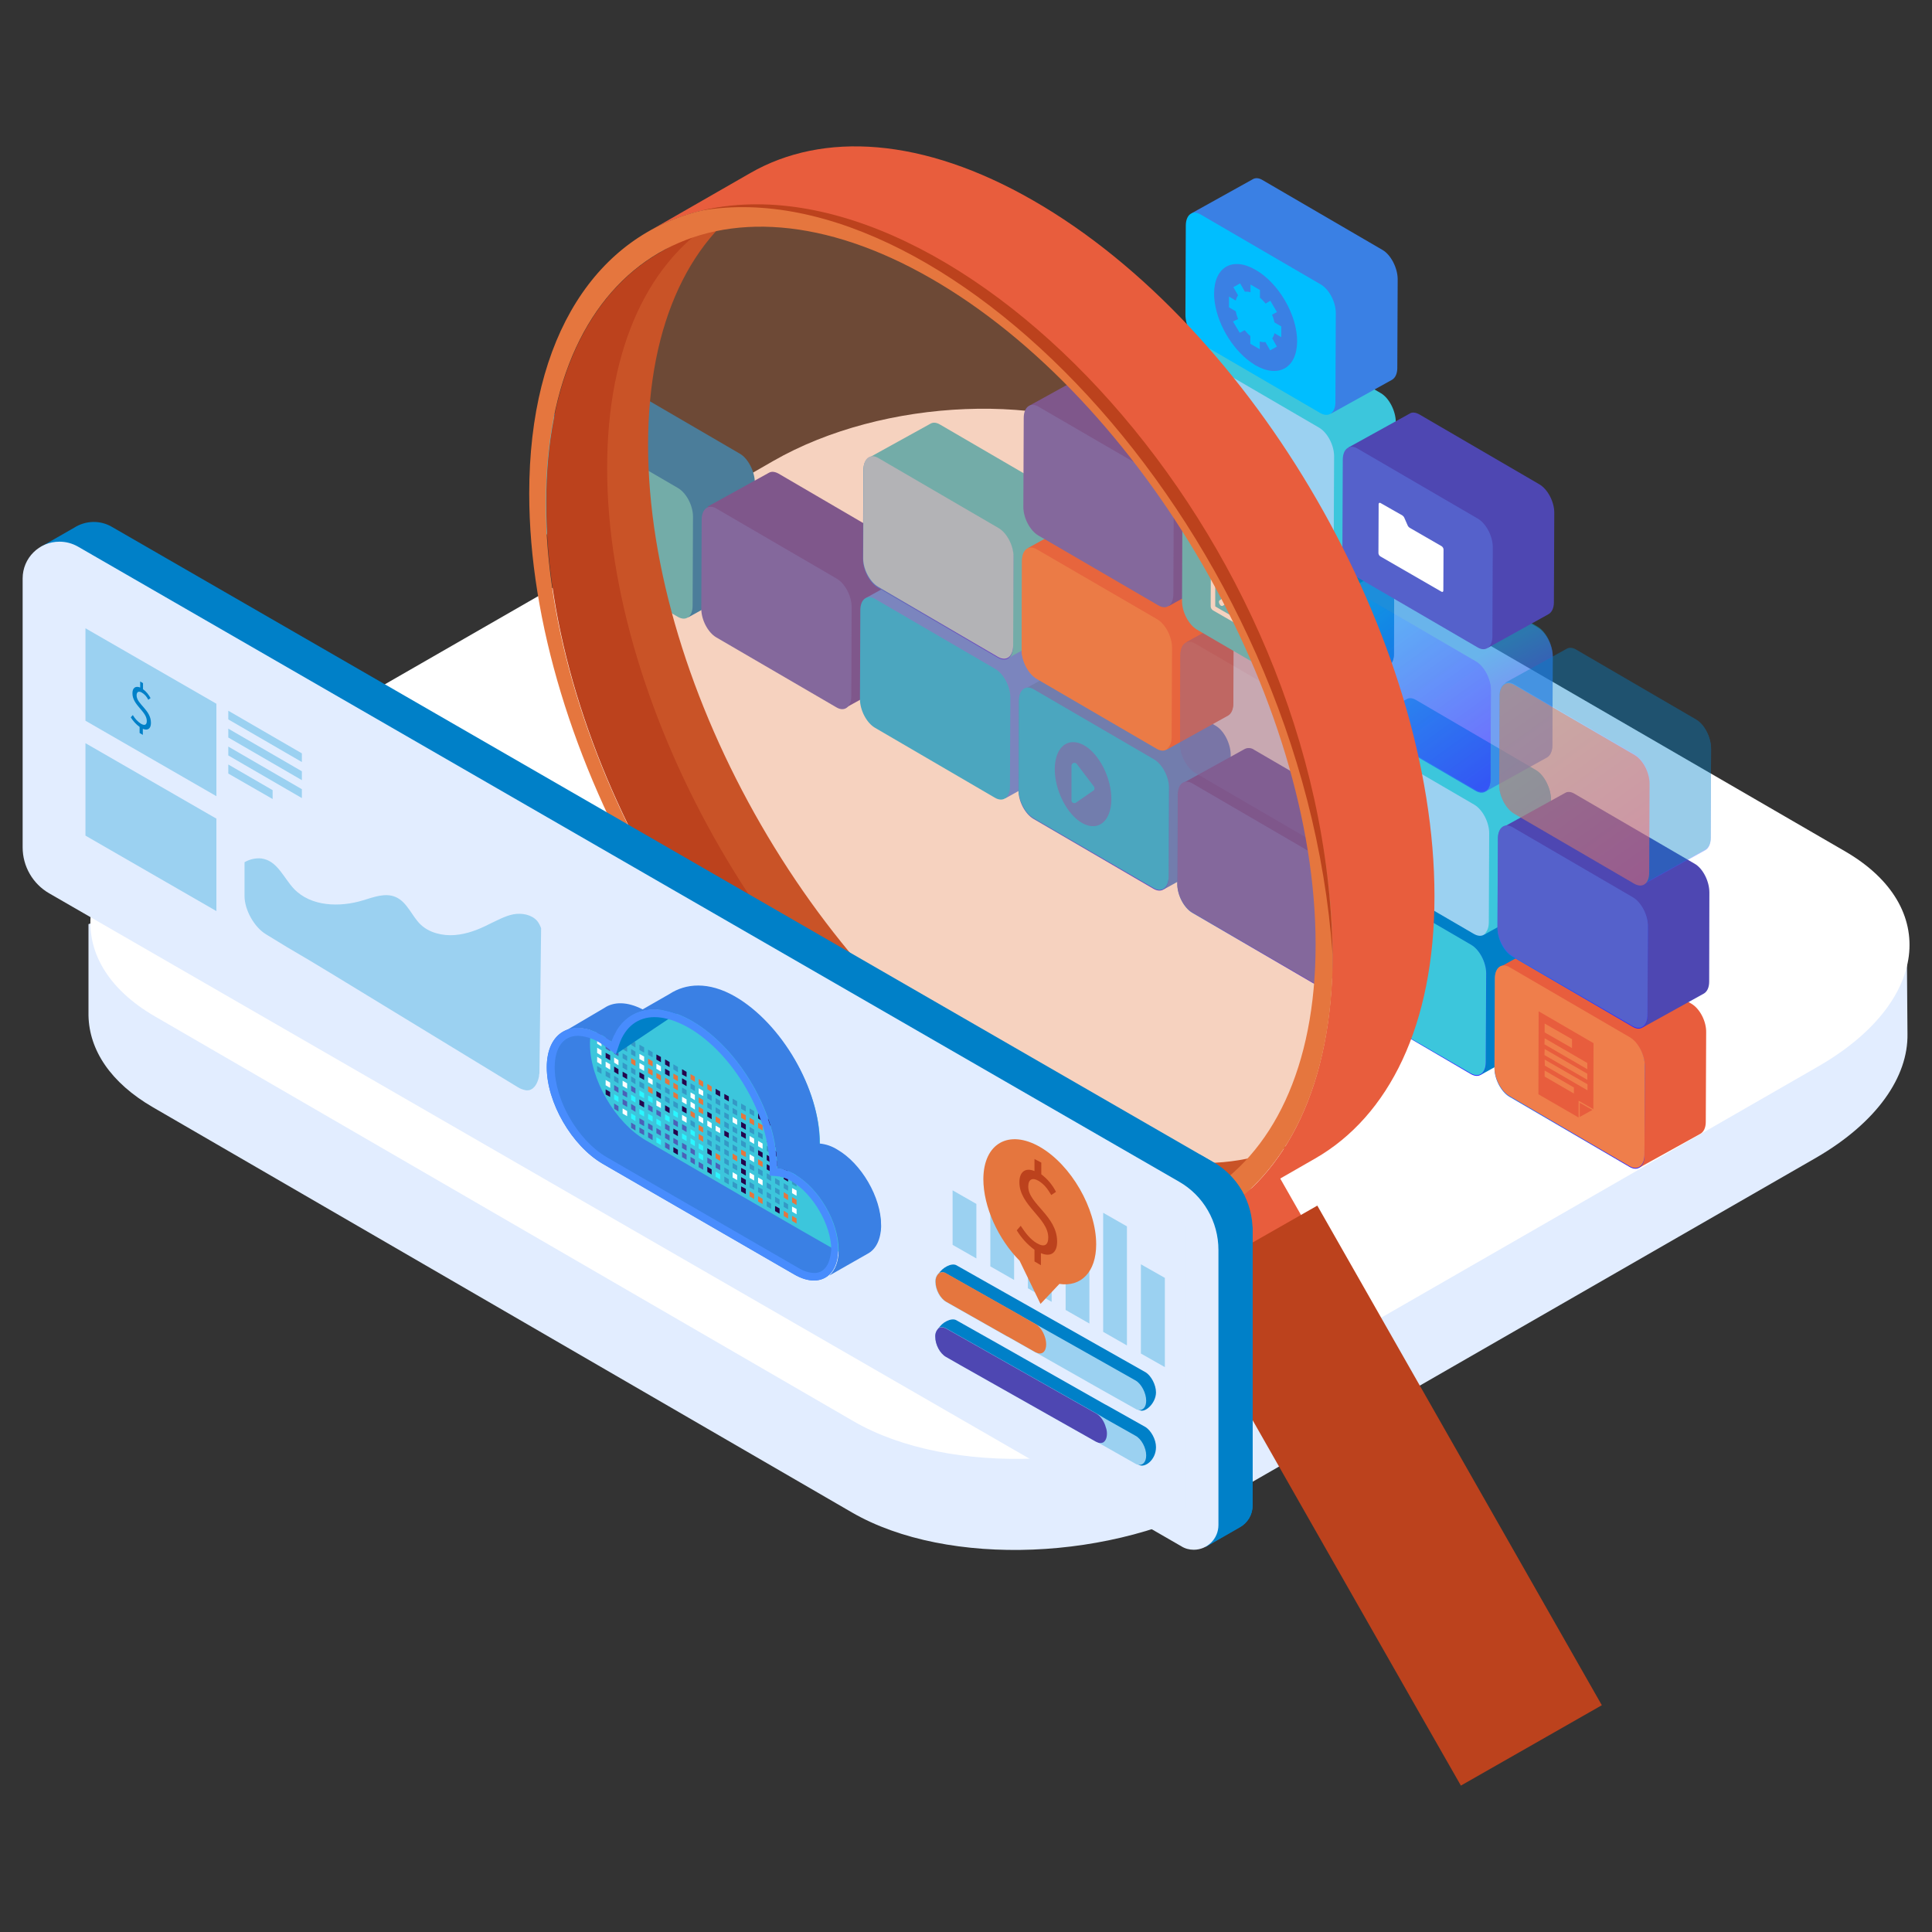 <?xml version="1.0" encoding="utf-8"?>
<!-- Generator: Adobe Illustrator 25.0.0, SVG Export Plug-In . SVG Version: 6.00 Build 0)  -->
<svg version="1.1" id="Layer_1" xmlns="http://www.w3.org/2000/svg" xmlns:xlink="http://www.w3.org/1999/xlink" x="0px" y="0px"
	 viewBox="0 0 1024 1024" style="enable-background:new 0 0 1024 1024;" xml:space="preserve">
<rect x="0" y="0" width="1024" height="1024" fill="#333333" stroke="none"/>
<style type="text/css">
	.st0{fill:#E2EDFF;}
	.st1{fill:#FFFFFF;}
	.st2{fill:#0080C8;}
	.st3{fill:#3CC6DC;}
	.st4{fill:#4E47B2;}
	.st5{fill:#5561CB;}
	.st6{fill:#488CFD;}
	.st7{fill:#00BEFF;}
	.st8{fill:#3A80E4;}
	.st9{fill:url(#SVGID_1_);}
	.st10{fill:url(#SVGID_2_);}
	.st11{fill:url(#SVGID_3_);}
	.st12{fill:url(#SVGID_4_);}
	.st13{fill:#9BD1F1;}
	.st14{fill:#E85D3D;}
	.st15{fill:#EF7E4B;}
	.st16{opacity:0.4;}
	.st17{fill:url(#SVGID_5_);}
	.st18{fill:url(#SVGID_6_);}
	.st19{fill:url(#SVGID_7_);}
	.st20{opacity:0.5;}
	.st21{fill:url(#SVGID_8_);}
	.st22{fill:url(#SVGID_9_);}
	.st23{fill:url(#SVGID_10_);}
	.st24{fill:url(#SVGID_11_);}
	.st25{fill:url(#SVGID_12_);}
	.st26{fill:url(#SVGID_13_);}
	.st27{fill:url(#SVGID_14_);}
	.st28{fill:#BC421D;}
	.st29{opacity:0.33;fill:#E5763E;enable-background:new    ;}
	.st30{fill:#E5763E;}
	.st31{fill:#25054D;}
	.st32{fill:#3499C6;}
	.st33{fill:#2AF6FF;}
	.st34{fill:#4B61B8;}
	.st35{fill:#2AF6FF;fill-opacity:0;}
	.st36{fill:#4B61B8;fill-opacity:0;}
	.st37{fill:#25054D;fill-opacity:0;}
	.st38{fill:none;}
</style>
<g id="Challenge">
	<g id="_5">
		<g id="_7">
			<path class="st0" d="M1011,548l-0.4-53.4l-64.7-13.1L606.3,284.7c-50.7-29.4-139.3-25.8-197.9,7.9l-313,180c-2.6,1.5-5,3-7.3,4.6
				l-41.2,12.6v48.5l0,0c0.4,18.2,11.6,35.5,34.2,48.6l370.4,214.7c50.7,29.4,139.3,25.8,197.9-7.9l313.2-180.1
				C995,594.8,1011.4,570.6,1011,548L1011,548z"/>
			<path class="st1" d="M452.4,753.3L82.1,538.7c-50.7-29.4-44.3-80.5,14.4-114.2l313.2-180.1c58.6-33.7,147.2-37.2,197.8-7.9
				l370.4,214.7c50.7,29.4,44.3,80.5-14.5,114.2L650.3,745.4C591.7,779.2,503.1,782.7,452.4,753.3z"/>
		</g>
	</g>
	<g id="_4">
		<path class="st2" d="M392.2,240.5l-63.7-37.1c-2-1.2-3.8-1.2-5.1-0.4l0,0l-32.3,17.9l73.7,106.3l32.3-17.9l0,0
			c1.7-1,2.8-3.2,2.8-6.3l0.2-47.2C400,249.8,396.5,243,392.2,240.5z"/>
		<path class="st3" d="M359.2,326.9l-63.7-37.1c-4.4-2.6-7.9-9.3-7.9-15.1l0.2-47.2c0-5.8,3.6-8.5,7.9-5.9l63.7,37.1
			c4.4,2.6,7.9,9.3,7.9,15.1l-0.2,47.2C367.1,326.8,363.6,329.5,359.2,326.9z"/>
		<path class="st4" d="M476.3,288.2L412.6,251c-2-1.1-3.8-1.2-5.1-0.4l0,0l-32.4,17.9l73.7,106.3L481,357l0,0c1.7-1,2.8-3.2,2.8-6.3
			l0.2-47.2C484.1,297.4,480.6,290.6,476.3,288.2z"/>
		<path class="st5" d="M443.3,374.9l-63.7-37.1c-4.4-2.6-7.9-9.3-7.9-15.1l0.2-47.2c0-5.8,3.6-8.5,7.9-5.9l63.7,37.1
			c4.4,2.6,7.9,9.3,7.9,15.1l-0.2,47.2C451.2,374.7,447.6,377.5,443.3,374.9z"/>
		<path class="st6" d="M560.3,336.4l-63.7-37.1c-2-1.2-3.8-1.2-5-0.4l0,0l-32.4,17.9l73.7,106.3l32.3-17.9l0,0
			c1.7-1,2.8-3.2,2.8-6.3l0.2-47.2C568.1,345.7,564.7,338.9,560.3,336.4z"/>
		<path class="st7" d="M527.3,422.8l-63.6-37.1c-4.4-2.6-7.9-9.3-7.9-15.1l0.2-47.2c0-5.8,3.6-8.5,7.9-5.9l63.7,37.1
			c4.4,2.6,7.9,9.3,7.9,15.1l-0.2,47.2C535.3,422.7,531.7,425.4,527.3,422.8z"/>
		<path class="st8" d="M644.4,384.7l-63.7-37.1c-2-1.2-3.8-1.2-5-0.4l0,0l-32.4,17.9l73.7,106.2l32.3-17.9l0,0
			c1.7-1,2.8-3.2,2.8-6.3l0.2-47.2C652.2,394,648.7,387.2,644.4,384.7z"/>
		
			<linearGradient id="SVGID_1_" gradientUnits="userSpaceOnUse" x1="617.437" y1="-55.067" x2="490.687" y2="-231.285" gradientTransform="matrix(1 0 0 1 0 526)">
			<stop  offset="0" style="stop-color:#3124FF"/>
			<stop  offset="1" style="stop-color:#00FFE2"/>
		</linearGradient>
		<path class="st9" d="M611.4,471.1L547.7,434c-4.4-2.6-7.9-9.3-7.9-15.1l0.2-47.2c0-5.8,3.6-8.5,7.9-5.9l63.7,37.1
			c4.4,2.6,7.9,9.3,7.9,15.1l-0.2,47.2C619.3,470.9,615.8,473.6,611.4,471.1z"/>
		<path class="st7" d="M611.4,470.7l-63.6-37.1c-4.4-2.6-7.9-9.3-7.9-15.1l0.2-47.2c0-5.8,3.6-8.5,7.9-5.9l63.7,37.1
			c4.4,2.6,7.9,9.3,7.9,15.1l-0.2,47.2C619.3,470.6,615.8,473.3,611.4,470.7z"/>
		<path class="st4" d="M728.4,434.5l-63.7-37.1c-1.5-1.1-3.5-1.2-5-0.4l0,0l-32.4,17.9L701,521.2l32.3-17.9l0,0
			c1.7-1,2.8-3.2,2.8-6.3l0.2-47.2C736.2,443.8,732.8,437.1,728.4,434.5z"/>
		
			<linearGradient id="SVGID_2_" gradientUnits="userSpaceOnUse" x1="701.617" y1="-5.234" x2="574.867" y2="-181.452" gradientTransform="matrix(1 0 0 1 0 526)">
			<stop  offset="0" style="stop-color:#3124FF"/>
			<stop  offset="1" style="stop-color:#00FFE2"/>
		</linearGradient>
		<path class="st10" d="M695.6,520.9l-63.7-37.1c-4.4-2.6-7.9-9.3-7.9-15.1l0.2-47.2c0-5.8,3.6-8.5,7.9-5.9l63.7,37.1
			c4.4,2.6,7.9,9.3,7.9,15.1l-0.2,47.2C703.4,520.8,699.9,523.5,695.6,520.9z"/>
		<path class="st5" d="M695.6,520.6l-63.7-37.1c-4.4-2.6-7.9-9.3-7.9-15.1l0.2-47.2c0-5.8,3.6-8.5,7.9-5.9l63.7,37.1
			c4.4,2.6,7.9,9.3,7.9,15.1l-0.2,47.2C703.4,520.4,699.9,523.1,695.6,520.6z"/>
		<path class="st2" d="M812.5,482.8l-63.7-37.1c-2-1.2-3.8-1.2-5.1-0.4l0,0l-32.4,17.9L785,569.6l32.3-17.9l0,0
			c1.7-1,2.8-3.2,2.8-6.3l0.2-47.2C820.3,492.1,816.8,485.4,812.5,482.8z"/>
		
			<linearGradient id="SVGID_3_" gradientUnits="userSpaceOnUse" x1="785.677" y1="43.08" x2="658.917" y2="-133.137" gradientTransform="matrix(1 0 0 1 0 526)">
			<stop  offset="0" style="stop-color:#3124FF"/>
			<stop  offset="1" style="stop-color:#00FFE2"/>
		</linearGradient>
		<path class="st11" d="M779.6,569.3L716,532.1c-4.4-2.6-7.9-9.3-7.9-15.1l0.2-47.2c0-5.8,3.6-8.5,7.9-5.9l63.7,37.1
			c4.4,2.6,7.9,9.3,7.9,15.1l-0.2,47.2C787.4,569.2,784,571.8,779.6,569.3z"/>
		<path class="st3" d="M779.6,568.9l-63.7-37c-4.4-2.6-7.9-9.3-7.9-15.1l0.2-47.2c0-5.8,3.6-8.5,7.9-5.9l63.7,37.1
			c4.4,2.6,7.9,9.3,7.9,15.1l-0.2,47.2C787.4,568.8,784,571.4,779.6,568.9z"/>
		<path class="st3" d="M561.9,262.1L498.2,225c-2-1.2-3.8-1.2-5.1-0.4l0,0l-32.4,17.9l73.7,106.3l32.3-17.9l0,0
			c1.7-1,2.8-3.2,2.8-6.3l0.2-47.2C569.8,271.4,566.2,264.7,561.9,262.1z"/>
		
			<linearGradient id="SVGID_4_" gradientUnits="userSpaceOnUse" x1="535.117" y1="-177.617" x2="408.358" y2="-353.834" gradientTransform="matrix(1 0 0 1 0 526)">
			<stop  offset="0" style="stop-color:#3124FF"/>
			<stop  offset="1" style="stop-color:#00FFE2"/>
		</linearGradient>
		<path class="st12" d="M529,348.6l-63.7-37.1c-4.4-2.6-7.9-9.3-7.9-15.1l0.2-47.2c0-5.8,3.6-8.5,7.9-5.9l63.7,37
			c4.4,2.6,7.9,9.3,7.9,15.1l-0.2,47.2C536.9,348.5,533.4,351.1,529,348.6z"/>
		<path class="st13" d="M529,348.2L465.4,311c-4.4-2.6-7.9-9.3-7.9-15.1l0.2-47.2c0-5.8,3.6-8.5,7.9-5.9l63.7,37.1
			c4.4,2.6,7.9,9.3,7.9,15.1l-0.2,47.2C536.9,348.1,533.4,350.7,529,348.2z"/>
		<path class="st14" d="M646,310.5l-63.6-37.1c-2-1.2-3.8-1.2-5.1-0.4l0,0l-32.4,17.9l73.7,106.3l32.3-17.9l0,0
			c1.7-1,2.8-3.2,2.8-6.3l0.2-47.2C653.9,319.8,650.3,312.9,646,310.5z"/>
		<path class="st15" d="M613.1,396.9l-63.7-37.1c-4.4-2.6-7.9-9.3-7.9-15.1l0.2-47.2c0-5.8,3.6-8.5,7.9-5.9l63.7,37
			c4.4,2.6,7.9,9.3,7.9,15.1l-0.2,47.2C621,396.8,617.4,399.4,613.1,396.9z"/>
		<g>
			<path class="st14" d="M646,310.1l-63.7-37.1c-2-1.2-3.8-1.2-5.1-0.4l0,0l-32.4,17.9l73.7,106.3l32.3-17.9l0,0
				c1.7-1,2.8-3.2,2.8-6.3l0.2-47.2C653.9,319.4,650.3,312.6,646,310.1z"/>
			<path class="st15" d="M613.1,396.5l-63.7-37.1c-4.4-2.6-7.9-9.3-7.9-15.1l0.2-47.2c0-5.8,3.6-8.5,7.9-5.9l63.7,37
				c4.4,2.6,7.9,9.3,7.9,15.1l-0.2,47.2C621,396.4,617.4,399.1,613.1,396.5z"/>
		</g>
		<g class="st16">
			<path class="st4" d="M730,360.3l-63.6-37c-2-1.1-3.8-1.2-5.1-0.4l0,0l-32.4,17.9l73.7,106.3l32.3-17.9l0,0c1.7-1,2.8-3.2,2.8-6.3
				l0.2-47.2C737.9,369.7,734.5,362.8,730,360.3z"/>
			<path class="st5" d="M697.1,446.7l-63.7-37.1c-4.4-2.6-7.9-9.3-7.9-15.1l0.2-47.2c0-5.8,3.6-8.5,7.9-5.9l63.7,37.1
				c4.4,2.6,7.9,9.3,7.9,15.1l-0.2,47.2C705.1,446.6,701.5,449.3,697.1,446.7z"/>
			<path class="st4" d="M730,360l-63.6-37.1c-2-1.2-3.8-1.2-5.1-0.4l0,0l-32.4,17.8l73.7,106.3l32.3-17.9l0,0c1.7-1,2.8-3.2,2.8-6.3
				l0.2-47.2C737.9,369.3,734.5,362.4,730,360z"/>
			<path class="st5" d="M697.1,446.4l-63.7-37.1c-4.4-2.6-7.9-9.3-7.9-15.1l0.2-47.2c0-5.8,3.6-8.5,7.9-5.9l63.7,37.1
				c4.4,2.6,7.9,9.3,7.9,15.1l-0.2,47.2C705.1,446.3,701.5,448.9,697.1,446.4z"/>
			<g>
				<path class="st4" d="M730,360l-63.6-37.1c-1.5-1.1-3.5-1.2-5.1-0.4l0,0l-32.4,17.9l73.7,106.3l32.3-17.9l0,0
					c1.7-1,2.8-3.2,2.8-6.3l0.2-47.2C737.9,369.4,734.5,362.5,730,360z"/>
				<path class="st5" d="M697.1,446.5l-63.7-37.1c-4.4-2.6-7.9-9.3-7.9-15.1l0.2-47.2c0-5.8,3.6-8.5,7.9-5.9l63.7,37.1
					c4.4,2.6,7.9,9.3,7.9,15.1l-0.2,47.2C705.1,446.3,701.5,449,697.1,446.5z"/>
			</g>
		</g>
		<path class="st3" d="M814.2,408.6l-63.7-37.1c-2-1.1-3.8-1.2-5-0.4l0,0L713.1,389l73.7,106.3l32.3-17.9l0,0c1.7-1,2.8-3.2,2.8-6.3
			l0.2-47.2C822,417.9,818.4,411.1,814.2,408.6z"/>
		<path class="st13" d="M781.2,495l-63.7-37.1c-4.4-2.6-7.9-9.3-7.9-15.1l0.2-47.2c0-5.8,3.6-8.5,7.9-5.9l63.7,37.1
			c4.4,2.6,7.9,9.3,7.9,15.1l-0.2,47.2C789.1,494.9,785.7,497.6,781.2,495z"/>
		<g>
			<path class="st3" d="M814.2,408.2L750.5,371c-2-1.2-3.8-1.2-5-0.4l0,0l-32.4,17.9l73.7,106.3L819,477l0,0c1.7-1,2.8-3.2,2.8-6.3
				l0.2-47.2C822,417.6,818.4,410.7,814.2,408.2z"/>
			<path class="st13" d="M781.2,494.7l-63.7-37.1c-4.4-2.6-7.9-9.3-7.9-15.1l0.2-47.2c0-5.8,3.6-8.5,7.9-5.9l63.7,37.1
				c4.4,2.6,7.9,9.3,7.9,15.1l-0.2,47.2C789.1,494.5,785.7,497.2,781.2,494.7z"/>
		</g>
		<path class="st4" d="M646.9,234.5l-63.7-37.1c-2-1.1-3.8-1.2-5-0.4l0,0l-32.4,17.9l73.7,106.3l32.3-17.9l0,0
			c1.7-1,2.8-3.2,2.8-6.3l0.2-47.2C654.8,243.8,651.3,237,646.9,234.5z"/>
		<path class="st5" d="M614,320.9l-63.7-37.1c-4.4-2.6-7.9-9.3-7.9-15.1l0.2-47.2c0-5.8,3.6-8.5,7.9-5.9l63.7,37
			c4.4,2.6,7.9,9.3,7.9,15.1l-0.2,47.2C621.9,320.8,618.3,323.4,614,320.9z"/>
		<path class="st8" d="M731,284.3l-63.7-37.1c-2-1.2-3.7-1.2-5-0.4l0,0l-32.4,17.9L703.6,371l32.4-17.9l0,0c1.7-1,2.8-3.2,2.8-6.3
			l0.2-47.2C738.8,293.6,735.4,286.9,731,284.3z"/>
		<path class="st2" d="M731,284l-63.7-37.1c-2-1.1-3.7-1.2-5-0.4l0,0l-32.4,17.9l73.7,106.3l32.4-17.9l0,0c1.7-1,2.8-3.2,2.8-6.3
			l0.2-47.3C738.8,293.3,735.4,286.5,731,284z"/>
		<path class="st3" d="M698,370.8l-63.6-37.1c-4.4-2.6-7.9-9.3-7.9-15.1l0.2-47.2c0-5.8,3.6-8.5,7.9-5.9l63.7,37.1
			c4.4,2.6,7.9,9.3,7.9,15.1l-0.2,47.2C706,370.6,702.4,373.3,698,370.8z"/>
		<g class="st16">
			
				<linearGradient id="SVGID_5_" gradientUnits="userSpaceOnUse" x1="788.2" y1="-159.304" x2="779.43" y2="-176.361" gradientTransform="matrix(1 0 0 1 0 526)">
				<stop  offset="0" style="stop-color:#3161FF"/>
				<stop  offset="1" style="stop-color:#00C9E2"/>
			</linearGradient>
			<path class="st17" d="M815.1,332.6l-63.7-37.1c-2-1.2-3.8-1.2-5.1-0.4l0,0L714,313l73.6,106.3l32.3-17.9l0,0
				c1.7-1,2.8-3.2,2.8-6.3l0.2-47.2C822.9,341.9,819.4,335.2,815.1,332.6z"/>
			<path class="st7" d="M782.1,419.1l-63.7-37.1c-4.4-2.6-7.9-9.3-7.9-15.1l0.2-47.2c0-5.8,3.6-8.5,7.9-5.9l63.7,37.1
				c4.4,2.6,7.9,9.3,7.9,15.1l-0.2,47.2C790,419,786.5,421.6,782.1,419.1z"/>
			<g>
				
					<linearGradient id="SVGID_6_" gradientUnits="userSpaceOnUse" x1="788.187" y1="-159.662" x2="779.418" y2="-176.719" gradientTransform="matrix(1 0 0 1 0 526)">
					<stop  offset="0" style="stop-color:#3161FF"/>
					<stop  offset="1" style="stop-color:#00C9E2"/>
				</linearGradient>
				<path class="st18" d="M815.1,332.2l-63.7-37.1c-2-1.1-3.8-1.2-5.1-0.4l0,0l-32.3,18l73.7,106.3l32.3-17.9l0,0
					c1.7-1,2.8-3.2,2.8-6.3l0.2-47.2C822.9,341.6,819.4,334.8,815.1,332.2z"/>
				
					<linearGradient id="SVGID_7_" gradientUnits="userSpaceOnUse" x1="788.176" y1="-107.475" x2="661.417" y2="-283.703" gradientTransform="matrix(1 0 0 1 0 526)">
					<stop  offset="0" style="stop-color:#3124FF"/>
					<stop  offset="1" style="stop-color:#00FFE2"/>
				</linearGradient>
				<path class="st19" d="M782.1,418.7l-63.7-37.1c-4.4-2.6-7.9-9.3-7.9-15.1l0.2-47.2c0-5.8,3.6-8.5,7.9-5.9l63.7,37.1
					c4.4,2.6,7.9,9.3,7.9,15.1l-0.2,47.2C790,418.6,786.5,421.2,782.1,418.7z"/>
			</g>
		</g>
		<g class="st20">
			<path class="st8" d="M815.1,332.7l-63.7-37.1c-2-1.2-3.8-1.2-5.1-0.4l0,0L714,313.1l73.7,106.3l32.3-17.9l0,0
				c1.7-1,2.8-3.2,2.8-6.3l0.2-47.2C822.9,342,819.4,335.2,815.1,332.7z"/>
			
				<linearGradient id="SVGID_8_" gradientUnits="userSpaceOnUse" x1="788.176" y1="-106.98" x2="661.417" y2="-283.208" gradientTransform="matrix(1 0 0 1 0 526)">
				<stop  offset="0" style="stop-color:#3124FF"/>
				<stop  offset="1" style="stop-color:#00FFE2"/>
			</linearGradient>
			<path class="st21" d="M782.1,419.2L718.4,382c-4.4-2.6-7.9-9.3-7.9-15.1l0.2-47.2c0-5.8,3.6-8.5,7.9-5.9l63.7,37.1
				c4.4,2.6,7.9,9.3,7.9,15.1l-0.2,47.2C790,419.1,786.5,421.7,782.1,419.2z"/>
			<g>
				
					<linearGradient id="SVGID_9_" gradientUnits="userSpaceOnUse" x1="788.178" y1="-107.377" x2="661.418" y2="-283.595" gradientTransform="matrix(1 0 0 1 0 526)">
					<stop  offset="0" style="stop-color:#3124FF"/>
					<stop  offset="1" style="stop-color:#00FFE2"/>
				</linearGradient>
				<path class="st22" d="M782.1,418.8l-63.7-37.1c-4.4-2.6-7.9-9.3-7.9-15.1l0.2-47.2c0-5.8,3.6-8.5,7.9-5.9l63.7,37.1
					c4.4,2.6,7.9,9.3,7.9,15.1l-0.2,47.2C790,418.7,786.5,421.3,782.1,418.8z"/>
			</g>
		</g>
		<path class="st3" d="M731.9,208.4l-63.7-37c-2-1.1-3.8-1.2-5-0.4l0,0l-32.4,17.9l73.7,106.2l32.3-17.9l0,0c1.7-1,2.8-3.2,2.8-6.3
			l0.2-47.2C739.8,217.8,736.2,210.9,731.9,208.4z"/>
		<path class="st13" d="M699,294.9l-63.7-37.1c-4.4-2.6-7.9-9.3-7.9-15.1l0.2-47.2c0-5.8,3.6-8.5,7.9-5.9l63.7,37.1
			c4.4,2.6,7.9,9.3,7.9,15.1l-0.2,47.2C706.8,294.7,703.4,297.4,699,294.9z"/>
		<path class="st4" d="M815.9,256.7l-63.7-37.1c-2-1.1-3.8-1.2-5-0.4l0,0l-32.4,17.9l73.7,106.3l32.3-17.9l0,0
			c1.7-1,2.8-3.2,2.8-6.3l0.2-47.2C823.9,266,820.3,259.3,815.9,256.7z"/>
		<path class="st5" d="M783.1,343.1L719.4,306c-4.4-2.6-7.9-9.3-7.9-15.1l0.2-47.2c0-5.8,3.6-8.5,7.9-5.9l63.7,37.1
			c4.4,2.6,7.9,9.3,7.9,15.1l-0.2,47.2C791,343,787.4,345.7,783.1,343.1z"/>
		<path class="st8" d="M732.8,132.5l-63.7-37.1c-2-1.2-3.8-1.2-5.1-0.4l0,0l-32.2,17.9l73.7,106.3l32.3-17.9l0,0
			c1.7-1,2.8-3.2,2.8-6.3l0.2-47.2C740.7,141.8,737.1,135,732.8,132.5z"/>
		<path class="st7" d="M699.9,219l-63.7-37.1c-4.4-2.6-7.9-9.3-7.9-15.1l0.2-47.2c0-5.8,3.6-8.5,7.9-5.9l63.7,37.1
			c4.4,2.6,7.9,9.3,7.9,15.1l-0.2,47.2C707.8,218.8,704.3,221.4,699.9,219z"/>
		<path class="st14" d="M896.5,532l-63.7-37.1c-2-1.1-3.8-1.2-5.1-0.4l0,0l-32.4,17.9L869,618.8l32.3-17.9l0,0
			c1.7-1,2.8-3.2,2.8-6.3l0.2-47.2C904.5,541.3,900.9,534.6,896.5,532z"/>
		
			<linearGradient id="SVGID_10_" gradientUnits="userSpaceOnUse" x1="869.746" y1="92.306" x2="742.987" y2="-83.922" gradientTransform="matrix(1 0 0 1 0 526)">
			<stop  offset="0" style="stop-color:#3124FF"/>
			<stop  offset="1" style="stop-color:#00FFE2"/>
		</linearGradient>
		<path class="st23" d="M863.7,618.5L800,581.3c-4.4-2.6-7.9-9.3-7.9-15.1l0.2-47.2c0-5.8,3.6-8.5,7.9-5.9l63.7,37.1
			c4.4,2.6,7.9,9.3,7.9,15.1l-0.2,47.2C871.6,618.4,868,621,863.7,618.5z"/>
		<path class="st15" d="M863.7,618.1L800,580.9c-4.4-2.6-7.9-9.3-7.9-15.1l0.2-47.2c0-5.8,3.6-8.5,7.9-5.9l63.7,37.1
			c4.4,2.6,7.9,9.3,7.9,15.1l-0.2,47.2C871.6,618,868,620.6,863.7,618.1z"/>
		<path class="st4" d="M898.2,457.8l-63.7-37.1c-2-1.2-3.8-1.2-5-0.4l0,0l-32.4,17.9l73.7,106.3l32.3-17.9l0,0
			c1.7-1,2.8-3.2,2.8-6.3L906,473C906,467.1,902.6,460.3,898.2,457.8z"/>
		
			<linearGradient id="SVGID_11_" gradientUnits="userSpaceOnUse" x1="871.33" y1="18.05" x2="744.58" y2="-158.168" gradientTransform="matrix(1 0 0 1 0 526)">
			<stop  offset="0" style="stop-color:#3124FF"/>
			<stop  offset="1" style="stop-color:#00FFE2"/>
		</linearGradient>
		<path class="st24" d="M865.3,544.2l-63.7-37.1c-4.4-2.6-7.9-9.3-7.9-15.1l0.2-47.2c0-5.8,3.6-8.5,7.9-5.9l63.7,37.1
			c4.4,2.6,7.9,9.3,7.9,15.1l-0.2,47.2C873.2,544.1,869.6,546.8,865.3,544.2z"/>
		<path class="st5" d="M865.3,543.8l-63.7-37.1c-4.4-2.6-7.9-9.3-7.9-15.1l0.2-47.2c0-5.8,3.6-8.5,7.9-5.9l63.7,37.1
			c4.4,2.6,7.9,9.3,7.9,15.1l-0.2,47.2C873.2,543.7,869.6,546.4,865.3,543.8z"/>
		<g class="st16">
			
				<linearGradient id="SVGID_12_" gradientUnits="userSpaceOnUse" x1="872.217" y1="-110.079" x2="863.448" y2="-127.136" gradientTransform="matrix(1 0 0 1 0 526)">
				<stop  offset="0" style="stop-color:#3161FF"/>
				<stop  offset="1" style="stop-color:#00C9E2"/>
			</linearGradient>
			<path class="st25" d="M899.1,381.8l-63.7-37.1c-2-1.1-3.8-1.2-5.1-0.4l0,0l-32.4,17.9l73.7,106.3l32.3-17.9l0,0
				c1.7-1,2.8-3.2,2.8-6.3l0.2-47.2C906.9,391.1,903.5,384.4,899.1,381.8z"/>
			
				<linearGradient id="SVGID_13_" gradientUnits="userSpaceOnUse" x1="872.31" y1="-57.908" x2="745.55" y2="-234.126" gradientTransform="matrix(1 0 0 1 0 526)">
				<stop  offset="0" style="stop-color:#3124FF"/>
				<stop  offset="1" style="stop-color:#00FFE2"/>
			</linearGradient>
			<path class="st26" d="M866.2,468.3l-63.7-37.1c-4.4-2.6-7.9-9.3-7.9-15.1l0.2-47.2c0-5.8,3.6-8.5,7.9-5.9l63.7,37.1
				c4.4,2.6,7.9,9.3,7.9,15.1l-0.2,47.2C874.1,468.2,870.6,470.8,866.2,468.3z"/>
			<g>
				<path class="st2" d="M899.1,381.4l-63.7-37.1c-2-1.2-3.8-1.2-5.1-0.4l0,0l-32.4,17.9l73.7,106.3l32.3-17.9l0,0
					c1.7-1,2.8-3.2,2.8-6.3l0.2-47.2C906.9,390.8,903.5,384,899.1,381.4z"/>
				
					<linearGradient id="SVGID_14_" gradientUnits="userSpaceOnUse" x1="872.274" y1="-58.254" x2="745.515" y2="-234.472" gradientTransform="matrix(1 0 0 1 0 526)">
					<stop  offset="0" style="stop-color:#3124FF"/>
					<stop  offset="1" style="stop-color:#00FFE2"/>
				</linearGradient>
				<path class="st27" d="M866.2,468l-63.7-37.1c-4.4-2.6-7.9-9.3-7.9-15.1l0.2-47.2c0-5.8,3.6-8.5,7.9-5.9l63.7,37.1
					c4.4,2.6,7.9,9.3,7.9,15.1l-0.2,47.2C874.1,467.8,870.6,470.4,866.2,468z"/>
			</g>
		</g>
		<g class="st20">
			<path class="st15" d="M866.2,468.4l-63.7-37.1c-4.4-2.6-7.9-9.3-7.9-15.1l0.2-47.2c0-5.8,3.6-8.5,7.9-5.9l63.7,37.1
				c4.4,2.6,7.9,9.3,7.9,15.1l-0.2,47.2C874.1,468.3,870.6,470.9,866.2,468.4z"/>
		</g>
		<g>
			<path class="st1" d="M743.3,273.2c0.4,0.3,0.8,0.7,1,1.2l1.8,4.1c0.2,0.5,0.6,0.9,1,1.2l17,9.8c0.6,0.4,1,1.1,1,1.8l-0.1,21.7
				c0,0.7-0.5,0.9-1,0.6l-32.4-18.7c-0.6-0.4-1-1.1-1-1.8l0.1-22.9v-3c0-0.6,0.5-0.9,1-0.6L743.3,273.2z"/>
		</g>
		<path class="st8" d="M643.5,155.5c0,0.9,0,1.7,0.1,2.6c1,12.4,8.9,26.3,19.1,33.7c0.9,0.6,1.8,1.2,2.7,1.8
			c12.2,7,22,1.4,22.1-12.6c0.1-14-9.8-31-21.9-37.9C653.4,135.9,643.6,141.4,643.5,155.5z M656.2,169.1c-0.5-1.3-1-2.7-1.2-4.1
			l-3.6-2.1v-5.7l3.6,2.1c0.2-1,0.6-1.9,1.2-2.8l-2.5-4.3l3.6-2l1.6,2.8l0.9,1.6c1-0.1,2,0,3,0.3v-4.1l5,2.9v4.1
			c1.1,0.9,2.1,2,3,3.1l2.5-1.5l3.5,6l-2.6,1.4c0.6,1.3,1,2.7,1.3,4.1l3.6,2.1v5.7l-3.6-2.1c-0.2,1-0.6,1.9-1.2,2.7l0.9,1.6l1.6,2.8
			l-3.6,2l-2.5-4.4c-1,0.1-2,0-3-0.3v4.1l-5-2.9v-4.1c-1.1-0.9-2.1-2-3-3.1l-2.6,1.4l-3.6-6L656.2,169.1z"/>
		<g>
			<path class="st3" d="M677.8,314.8c0.7,0.4,1.1,1.2,1.1,2l-0.1,28.2c0,0.7-0.5,1-1.1,0.6l-37.5-21.7c-0.7-0.4-1.1-1.1-1.1-1.9
				l0.1-28.2c0-0.7,0.5-1,1.1-0.6L677.8,314.8z M675.2,342.1c0.8,0.4,1.2,0,1.2-0.7c0-0.8-0.5-1.6-1.2-2.1L646.8,323l-2.9-1.7v-19.7
				v-3.1c0-0.8-0.5-1.6-1.2-2s-1.3-0.2-1.3,0.6l-0.1,21.1v3.1c0.1,0.8,0.5,1.6,1.2,2.1l28.3,16.3L675.2,342.1 M646.4,318.1
				c-0.8,0.5,0,2.3,0.8,2.9h0.1c0.2,0.2,0.6,0.2,0.8,0l3.6-2.4c0.1,0.1,0.2,0.1,0.2,0.2c0.3,0.2,0.8,0.3,1.1,0.2l3.5,3.3
				c0.1,0.1,0.2,0.1,0.3,0.2c0.1,0.1,0.2,0.1,0.3,0.1c0.2,0.1,0.3,0.1,0.5,0h0.1l4.4-2.3c0.1,0.1,0.2,0.1,0.3,0.2
				c0.3,0.2,0.7,0.3,1.1,0.2l3.4,3.3c0.1,0.1,0.2,0.2,0.3,0.2c0.3,0.2,0.6,0.2,0.9,0.1l7.5-3.9h0.1c0.1,0,0.1-0.1,0.1-0.1
				c0.5-0.6-0.3-2.1-1.1-2.7c-0.2-0.2-0.5-0.2-0.8-0.1l-6.9,3.6l-3.1-3c-0.3-0.6-0.8-1.2-1.4-1.6c-0.9-0.5-1.6-0.2-1.7,0.7l-4.2,2.2
				l-3.4-3.2c-0.3-0.5-0.7-1-1.2-1.3c-0.9-0.5-1.6-0.2-1.7,0.7L646.4,318.1"/>
			<path class="st1" d="M642.8,296.5c0.8,0.4,1.2,1.2,1.3,2.1v3.1v19.7l2.9,1.7l28.3,16.3c0.7,0.4,1.2,1.2,1.2,2.1
				c0,0.7-0.4,1.2-1.2,0.7l-4.1-2.4l-28.3-16.3c-0.7-0.5-1.2-1.2-1.2-2.1v-3.1l0.1-21.1C641.6,296.4,642.2,296.2,642.8,296.5z"/>
		</g>
		<path class="st1" d="M674.5,317.6c0.9,0.6,1.6,2.1,1.2,2.7l-0.1,0.1l-0.1,0.1l-7.4,3.9c-0.3,0.1-0.6,0.1-0.8,0
			c-0.1-0.1-0.2-0.1-0.3-0.2l-3.4-3.4c-0.4,0.1-0.7,0-1.1-0.2c-0.1-0.1-0.2-0.1-0.3-0.2l-4.4,2.4h-0.3c-0.2,0.1-0.3,0.1-0.5,0
			c-0.1,0-0.2-0.1-0.3-0.1c-0.1-0.1-0.2-0.2-0.3-0.2l-3.5-3.3c-0.4,0.1-0.8,0.1-1.1-0.2c-0.1-0.1-0.2-0.1-0.2-0.2l-3.5,2.3
			c-0.2,0.1-0.5,0.1-0.7,0h-0.1h-0.1c-0.9-0.6-1.6-2.4-0.8-2.9l3.8-2.5c0.1-0.9,0.9-1.2,1.7-0.7c0.5,0.3,1,0.8,1.2,1.3l3.4,3.2
			l4.2-2.2c0.1-0.9,0.9-1.2,1.7-0.7c0.6,0.4,1.1,0.9,1.4,1.6l3.1,3l6.9-3.6C673.9,317.4,674.2,317.4,674.5,317.6z"/>
		<path class="st8" d="M559.4,403.4c-1.8,10.3,3.4,24.2,11.4,30.9c8.1,6.7,16.1,3.8,17.9-6.5s-3.4-24.2-11.4-30.9
			C569.2,390.3,561.2,393.1,559.4,403.4z"/>
		<polygon class="st14" points="837.3,592 844,588.3 837.3,584.5 		"/>
		<path class="st14" d="M815.4,580l21.3,12.3v-8.9l7.8,4.5l0.1-35L815.5,536L815.4,580z M818.7,542.5l14.5,8.3v4.7l-14.5-8.3V542.5z
			 M818.7,550.3l22.6,13.1v3.3l-22.7-13.2L818.7,550.3z M818.7,556l22.6,13.1v3.2l-22.7-13.1L818.7,556z M818.7,561.6l22.7,13.1v3.2
			l-22.6-13.1L818.7,561.6z M818.7,567.4l15.5,9v3.2l-15.5-9V567.4z"/>
		<path class="st7" d="M567.9,424.2v-18.3c0-0.9,0.7-1.6,1.5-1.6c0.5,0,1,0.2,1.3,0.6l9.1,12c0.5,0.7,0.4,1.7-0.3,2.2c0,0,0,0-0.1,0
			l-9.1,6.3c-0.7,0.5-1.7,0.3-2.2-0.4C568,424.8,567.9,424.5,567.9,424.2z"/>
	</g>
	<path class="st14" d="M675.9,620l97.8,171.6l-55.1,31.4c-0.1,0-99.8-174.9-99.8-174.9C639.4,643.5,661.3,633.8,675.9,620z"/>
	<path class="st28" d="M623.5,681.6l74.7-42.6L849,903.8l-74.7,42.6C774.2,946.4,623.4,681.7,623.5,681.6L623.5,681.6z"/>
	<path class="st28" d="M350,133.7l54-31c-37.3,21.4-60.5,67.5-60.5,133.1c0,130.3,91.5,288.8,204,353.3
		c55.8,32.1,106.5,34.9,143.4,13.8l-54,31C600,655,549.2,652,493.5,620c-112.5-64.6-204-223-204-353.3
		C289.4,201.2,312.6,155.1,350,133.7L350,133.7z"/>
	<path class="st28" d="M525.8,601.4c-112.5-64.6-204-223-204-353.3c0-60.1,19.5-103.9,51.6-127.2c-42.6,18.9-69.5,66.9-69.4,137.5
		c0,130.3,91.5,288.8,204,353.3c60.5,34.8,114.9,35.1,152.4,7.9C624.3,635.7,577.2,630.9,525.8,601.4z"/>
	<path class="st29" d="M525.8,128.9c112.5,64.5,204,223,204,353.2s-91.5,183.9-204,119.3s-204-223-204-353.3S413.2,64.4,525.8,128.9
		z"/>
	<path class="st14" d="M343.7,122.7l54-31c38.5-22.1,91.5-19,149.8,14.5C664.9,173.5,760.3,339,760.3,475
		c0,68.4-24.2,116.6-63.2,139l-54,31c39-22.4,63.2-70.5,63.2-139c0-135.9-95.5-301.5-212.9-368.8
		C435.2,103.7,382.2,100.7,343.7,122.7L343.7,122.7z"/>
	<path class="st30" d="M280.5,261.6c0-83.7,36.1-137,91.4-150c34.5-8.1,76.4-0.4,121.6,25.4c117.4,67.3,212.9,232.8,212.9,368.8
		s-95.5,191.9-212.9,124.6S280.5,397.7,280.5,261.6z M697.3,500.7c0-130.3-91.6-288.7-204-353.2s-204-11-204,119.2
		S381,555.6,493.4,620S697.3,631,697.3,500.7L697.3,500.7z"/>
	<path class="st28" d="M706.3,505.9c-3.2-223.8-199.2-426.1-334.5-394.3C504.4,88.9,690.5,283.2,706.3,505.9z"/>
	<path class="st2" d="M21.5,289.9l17.8-10.2l0,0c6.1-3.9,13.9-4.1,20.1-0.4L643,615.9c13,7.4,20.9,21.3,20.9,36.2V798
		c0,4.9-2.7,9.3-6.9,11.6l0,0l-18,10.3l-2.9-7.4l5.1-4.9L44.1,463.1c-8.7-5-14.1-14.3-14.1-24.4V296.2c0-0.3,0-0.5,0.1-0.8
		L21.5,289.9z"/>
	<path class="st2" d="M597.7,669.4l61.9-35.6c-3.7-7.4-9.5-13.7-16.6-17.8l-6.9-4l-38.3,22.2V669.4z"/>
	<path class="st2" d="M663.8,650l-27.8,16v138.4l5.3,3.1l-5.1,4.9l2.9,7.4l17.9-10.3l0,0c4.3-2.3,6.9-6.7,6.9-11.5V652
		C663.9,651.3,663.9,650.7,663.8,650z"/>
	<path class="st0" d="M41.3,289.7l583.6,336.6c13,7.4,20.9,21.3,20.9,36.2v145.8c0,7.2-5.8,13.1-13.1,13.1c-2.3,0-4.6-0.6-6.5-1.8
		L26.1,473.5c-8.7-5-14.1-14.3-14.1-24.4V306.6c0-10.8,8.7-19.5,19.5-19.5C35,287.1,38.3,288,41.3,289.7z"/>
	<polygon class="st0" points="27.1,452.6 628.7,799.6 628.7,649.5 27.1,302.5 	"/>
	<polygon class="st13" points="45.3,382 114.7,422 114.7,373 45.3,333 	"/>
	<polygon class="st13" points="121,376.7 121,381.3 160,403.9 160,399.3 	"/>
	<polygon class="st13" points="121,390.9 160,413.5 160,408.8 121,386.2 	"/>
	<polygon class="st13" points="121,400.4 160,423 160,418.3 121,395.7 	"/>
	<polygon class="st13" points="121,410 144.5,423.5 144.5,418.8 121,405.2 	"/>
	<polygon class="st13" points="45.3,442.9 114.7,482.9 114.7,433.9 45.3,393.9 	"/>
	<path class="st2" d="M612.7,738c0,5.6-5.7,11.1-8.8,9.4h-0.1l-20.5-14.5l-28.8-20.3l-0.4-0.3l-15.7-8.9l-31.6-17.8
		c-3.2-1.8-10.1-3.9-10.1-8c0-0.9,0.3-1.7,0.7-2.4l0.1-0.1c1.9-3.2,6.8-5.9,9.4-4.5l35.9,20.3l40.1,22.7l24.4,13.8
		C610.1,729.2,612.7,733.9,612.7,738z"/>
	<path class="st2" d="M612.7,767c0,6.9-6,11.2-9.1,9.4l-0.1-0.1l-18.7-11.9l-0.1-0.1L515,719.9h-0.1l-8.2-5.2
		c-3.2-1.8-10.1-4-10.1-8.1c0-0.8,0.3-1.7,0.8-2.4c1.8-3.3,6.8-5.9,9.4-4.5l22,12.4l56.8,32.2l0.8,0.4l20.8,11.7
		C610.1,758.3,612.7,762.9,612.7,767z"/>
	<path class="st13" d="M607.5,742.4c0,3.2-1.5,5-3.7,5l-0.1-0.1c-0.7,0-1.3-0.2-1.9-0.6l-17.8-10l-34.9-19.8c-0.1,0-0.2-0.1-0.3-0.1
		l-15-8.5h-0.1l-32.3-18.3c-3.2-1.8-5.7-6.5-5.7-10.6c-0.1-1.6,0.4-3.1,1.5-4.3l0.1-0.1c1.2-0.9,3-0.9,4.2,0l39.8,22.5l0,0l7.6,4.3
		l33,18.6l20,11.3C605,733.5,607.5,738.4,607.5,742.4z"/>
	<path class="st30" d="M554.5,712.5c0,4-2.3,5.8-5.2,4.4c-0.1,0-0.2-0.1-0.3-0.1l-15-8.5h-0.1l-32.3-18.3c-3.2-1.8-5.7-6.5-5.7-10.6
		c-0.1-1.6,0.4-3.1,1.5-4.3l0.1-0.1c1.2-0.9,3-0.9,4.2,0l39.8,22.5v0.1l7.6,4.3C552,703.6,554.5,708.5,554.5,712.5z"/>
	<path class="st13" d="M607.5,771.4c0,3.4-1.7,5.3-4.1,5c-0.6-0.1-1.1-0.3-1.6-0.6l-17.8-10.1l-2.7-1.5c-0.1,0-0.2-0.1-0.3-0.1
		l-71.9-40.6l-7.7-4.4c-3.2-1.8-5.7-6.5-5.7-10.7c-0.1-1.6,0.5-3.2,1.6-4.3v-0.1c1.1-0.8,2.5-0.8,4.2,0.1l20.7,11.7l58.8,33.3l5.1,3
		l15.6,8.8C605,762.6,607.5,767.4,607.5,771.4z"/>
	<path class="st4" d="M586.7,759.8c0,2.4-0.8,4-2,4.7c-0.1,0.1-0.1,0.1-0.2,0.1c-1,0.4-2.2,0.3-3.2-0.3c-0.1,0-0.2-0.1-0.3-0.1
		l-71.9-40.6l-7.7-4.4c-3.2-1.8-5.7-6.5-5.7-10.7c-0.1-1.6,0.5-3.2,1.6-4.3v-0.1c1.1-0.8,2.5-0.8,4.2,0.1l20.7,11.7l58.8,33.3
		c2.4,1.3,4.3,4.3,5.1,7.3C586.5,757.5,586.7,758.7,586.7,759.8z"/>
	<path class="st13" d="M504.9,659.8l12.6,7.2v-28.9l-12.6-7.2V659.8z M524.9,671.2l12.6,7.2v-53.1l-12.6-7.2V671.2z M544.8,682.8
		l12.6,7.2v-77.1l-12.6-7.2V682.8z M564.8,694.3l12.6,7.2v-36.1l-12.6-7.2V694.3z M584.7,705.9l12.6,7.2V650l-12.6-7.2V705.9z
		 M604.7,717.4l12.7,7.2v-47.3l-12.7-7.2V717.4z"/>
	<path class="st8" d="M421.1,622.4c-2.9-1.8-6-2.9-9.4-3.2c0-0.2,0-0.4,0-0.6c0-28.4-20.1-63.1-44.9-77.4
		c-19.9-11.5-36.8-6.3-42.7,10.9c-1.5-1.2-3.1-2.2-4.7-3.2c-16.3-9.4-29.6-1.9-29.6,16.8c0,18.7,13.3,41.6,29.6,51.1
		c8.2,4.8,92,53.1,101.6,58.7c12.8,7.4,23.2,1.5,23.2-13.3C444.3,647.6,433.9,629.8,421.1,622.4z"/>
	<path class="st3" d="M444,610c-2.9-1.8-6-2.8-9.4-3.2c0-0.2,0-0.4,0-0.6c0-28.4-20.1-63.1-44.9-77.4c-19.9-11.5-36.8-6.3-42.7,10.9
		c-1.5-1.2-3.1-2.2-4.7-3.2c-16.3-9.4-29.6-1.9-29.6,16.8c0,18.7,13.3,41.6,29.6,51.1c8.2,4.8,91.8,53.4,101.6,58.7
		c10.1,5.4,23.1-4.7,23.1-12.8C467,635.6,456.7,617.4,444,610z"/>
	<polygon class="st30" points="366,572 368.3,573.4 368.3,570.6 366,569.3 	"/>
	<polygon class="st31" points="361.5,569.5 363.9,570.8 363.9,568.1 361.5,566.7 	"/>
	<polygon class="st32" points="356.9,566.8 359.3,568.3 359.3,565.5 356.9,564.1 	"/>
	<polygon class="st31" points="352.5,564.2 354.9,565.6 354.9,562.9 352.5,561.5 	"/>
	<polygon class="st31" points="347.9,561.6 350.3,563 350.3,560.2 347.9,558.9 	"/>
	<polygon class="st32" points="343.5,559.1 345.9,560.4 345.9,557.7 343.5,556.3 	"/>
	<polygon class="st32" points="338.9,556.5 341.4,557.9 341.4,555.1 338.9,553.7 	"/>
	<polygon class="st32" points="334.5,553.8 336.8,555.2 336.8,552.5 334.5,551.1 	"/>
	<polygon class="st31" points="330,551.2 332.4,552.6 332.4,549.9 330,548.5 	"/>
	<polygon class="st31" points="325.5,548.7 327.8,550.1 327.8,547.3 325.5,545.9 	"/>
	<polygon class="st33" points="321,546.1 323.4,547.5 323.4,544.7 321,543.3 	"/>
	<polygon class="st33" points="316.5,543.4 318.8,544.8 318.8,542.1 316.5,540.7 	"/>
	<polygon class="st32" points="366,576.9 368.3,578.3 368.3,575.5 366,574.2 	"/>
	<polygon class="st31" points="361.5,574.3 363.9,575.7 363.9,572.9 361.5,571.5 	"/>
	<polygon class="st30" points="356.9,571.7 359.3,573.1 359.3,570.3 356.9,569 	"/>
	<polygon class="st31" points="352.5,569.2 354.9,570.5 354.9,567.8 352.5,566.4 	"/>
	<polygon class="st1" points="347.9,566.5 350.3,567.9 350.3,565.2 347.9,563.8 	"/>
	<polygon class="st30" points="343.5,563.9 345.9,565.3 345.9,562.5 343.5,561.1 	"/>
	<polygon class="st1" points="338.9,561.3 341.4,562.7 341.4,560 338.9,558.6 	"/>
	<polygon class="st32" points="334.5,558.8 336.8,560.1 336.8,557.4 334.5,556 	"/>
	<polygon class="st32" points="330,556.1 332.4,557.5 332.4,554.8 330,553.4 	"/>
	<polygon class="st34" points="325.5,553.5 327.8,554.9 327.8,552.1 325.5,550.7 	"/>
	<polygon class="st34" points="321,550.9 323.4,552.3 323.4,549.6 321,548.2 	"/>
	<polygon class="st34" points="316.5,548.4 318.8,549.8 318.8,547 316.5,545.6 	"/>
	<polygon class="st1" points="366,581.7 368.3,583.1 368.3,580.3 366,579 	"/>
	<polygon class="st32" points="361.5,579.2 363.9,580.5 363.9,577.8 361.5,576.4 	"/>
	<polygon class="st30" points="356.9,576.6 359.3,578 359.3,575.2 356.9,573.8 	"/>
	<polygon class="st30" points="352.5,574 354.9,575.3 354.9,572.6 352.5,571.2 	"/>
	<polygon class="st30" points="347.9,571.3 350.3,572.7 350.3,570 347.9,568.7 	"/>
	<polygon class="st30" points="343.5,568.8 345.9,570.1 345.9,567.4 343.5,566 	"/>
	<polygon class="st1" points="338.9,566.2 341.4,567.6 341.4,564.8 338.9,563.4 	"/>
	<polygon class="st30" points="334.5,563.6 336.8,565 336.8,562.2 334.5,560.8 	"/>
	<polygon class="st32" points="330,560.9 332.4,562.3 332.4,559.7 330,558.3 	"/>
	<polygon class="st34" points="325.5,558.4 327.8,559.8 327.8,557 325.5,555.6 	"/>
	<polygon class="st34" points="321,555.8 323.4,557.2 323.4,554.4 321,553 	"/>
	<polygon class="st1" points="316.5,553.2 318.8,554.6 318.8,551.8 316.5,550.4 	"/>
	<polygon class="st1" points="366,586.6 368.3,588.1 368.3,585.3 366,583.9 	"/>
	<polygon class="st1" points="361.5,584 363.9,585.4 363.9,582.7 361.5,581.3 	"/>
	<polygon class="st30" points="356.9,581.4 359.3,582.8 359.3,580.1 356.9,578.7 	"/>
	<polygon class="st32" points="352.5,578.9 354.9,580.2 354.9,577.5 352.5,576.1 	"/>
	<polygon class="st32" points="347.9,576.3 350.3,577.7 350.3,574.9 347.9,573.5 	"/>
	<polygon class="st1" points="343.5,573.6 345.9,575 345.9,572.3 343.5,570.9 	"/>
	<polygon class="st31" points="338.9,571 341.4,572.4 341.4,569.7 338.9,568.3 	"/>
	<polygon class="st32" points="334.5,568.5 336.8,569.9 336.8,567.1 334.5,565.7 	"/>
	<polygon class="st32" points="330,565.9 332.4,567.3 332.4,564.5 330,563.1 	"/>
	<polygon class="st1" points="325.5,563.2 327.8,564.6 327.8,561.9 325.5,560.5 	"/>
	<polygon class="st31" points="321,560.6 323.4,562 323.4,559.3 321,558 	"/>
	<polygon class="st1" points="316.5,558.1 318.8,559.5 318.8,556.7 316.5,555.3 	"/>
	<polygon class="st30" points="366,591.4 368.3,592.8 368.3,590.1 366,588.7 	"/>
	<polygon class="st31" points="361.5,588.9 363.9,590.2 363.9,587.5 361.5,586.1 	"/>
	<polygon class="st32" points="356.9,586.3 359.3,587.7 359.3,584.9 356.9,583.5 	"/>
	<polygon class="st32" points="352.5,583.6 354.9,585 354.9,582.3 352.5,580.9 	"/>
	<polygon class="st31" points="347.9,581 350.3,582.4 350.3,579.7 347.9,578.3 	"/>
	<polygon class="st30" points="343.5,578.5 345.9,579.9 345.9,577.1 343.5,575.7 	"/>
	<polygon class="st32" points="338.9,575.9 341.4,577.3 341.4,574.5 338.9,573.1 	"/>
	<polygon class="st32" points="334.5,573.2 336.8,574.7 336.8,571.9 334.5,570.5 	"/>
	<polygon class="st31" points="330,570.6 332.4,572 332.4,569.4 330,568 	"/>
	<polygon class="st31" points="325.5,568.1 327.8,569.5 327.8,566.7 325.5,565.3 	"/>
	<polygon class="st1" points="321,565.5 323.4,566.9 323.4,564.1 321,562.7 	"/>
	<polygon class="st1" points="316.5,562.9 318.8,564.3 318.8,561.5 316.5,560.1 	"/>
	<polygon class="st32" points="366,596.3 368.3,597.7 368.3,595 366,593.6 	"/>
	<polygon class="st1" points="361.5,593.7 363.9,595.1 363.9,592.3 361.5,590.9 	"/>
	<polygon class="st33" points="356.9,591.1 359.3,592.5 359.3,589.8 356.9,588.4 	"/>
	<polygon class="st31" points="352.5,588.6 354.9,590 354.9,587.2 352.5,585.8 	"/>
	<polygon class="st1" points="347.9,586 350.3,587.3 350.3,584.6 347.9,583.2 	"/>
	<polygon class="st33" points="343.5,583.3 345.9,584.7 345.9,581.9 343.5,580.6 	"/>
	<polygon class="st33" points="338.9,580.7 341.4,582.1 341.4,579.4 338.9,578 	"/>
	<polygon class="st34" points="334.5,578.2 336.8,579.6 336.8,576.8 334.5,575.4 	"/>
	<polygon class="st1" points="330,575.6 332.4,577 332.4,574.2 330,572.8 	"/>
	<polygon class="st32" points="325.5,572.9 327.8,574.3 327.8,571.6 325.5,570.2 	"/>
	<polygon class="st32" points="321,570.3 323.4,571.7 323.4,569 321,567.6 	"/>
	<polygon class="st32" points="316.5,567.8 318.8,569.2 318.8,566.4 316.5,565 	"/>
	<polygon class="st33" points="366,601.1 368.3,602.5 368.3,599.9 366,598.5 	"/>
	<polygon class="st34" points="361.5,598.6 363.9,600 363.9,597.2 361.5,595.8 	"/>
	<polygon class="st34" points="356.9,596 359.3,597.4 359.3,594.6 356.9,593.2 	"/>
	<polygon class="st33" points="352.5,593.4 354.9,594.8 354.9,592 352.5,590.6 	"/>
	<polygon class="st34" points="347.9,590.7 350.3,592.1 350.3,589.5 347.9,588.1 	"/>
	<polygon class="st34" points="343.5,588.2 345.9,589.6 345.9,586.8 343.5,585.4 	"/>
	<polygon class="st31" points="338.9,585.6 341.4,587 341.4,584.2 338.9,582.8 	"/>
	<polygon class="st33" points="334.5,583 336.8,584.4 336.8,581.6 334.5,580.2 	"/>
	<polygon class="st34" points="330,580.4 332.4,581.7 332.4,579.1 330,577.7 	"/>
	<polygon class="st34" points="325.5,577.8 327.8,579.2 327.8,576.5 325.5,575.1 	"/>
	<polygon class="st1" points="321,575.2 323.4,576.6 323.4,573.8 321,572.4 	"/>
	<polygon class="st35" points="316.5,572.6 318.8,574 318.8,571.2 316.5,569.9 	"/>
	<polygon class="st33" points="366,606.1 368.3,607.5 368.3,604.7 366,603.3 	"/>
	<polygon class="st33" points="361.5,603.4 363.9,604.8 363.9,602.1 361.5,600.7 	"/>
	<polygon class="st31" points="356.9,600.8 359.3,602.2 359.3,599.5 356.9,598.2 	"/>
	<polygon class="st34" points="352.5,598.3 354.9,599.7 354.9,596.9 352.5,595.5 	"/>
	<polygon class="st33" points="347.9,595.7 350.3,597.1 350.3,594.3 347.9,592.9 	"/>
	<polygon class="st33" points="343.5,593.1 345.9,594.5 345.9,591.7 343.5,590.3 	"/>
	<polygon class="st33" points="338.9,590.4 341.4,591.8 341.4,589.2 338.9,587.8 	"/>
	<polygon class="st34" points="334.5,587.9 336.8,589.3 336.8,586.5 334.5,585.1 	"/>
	<polygon class="st34" points="330,585.3 332.4,586.7 332.4,583.9 330,582.5 	"/>
	<polygon class="st33" points="325.5,582.7 327.8,584.1 327.8,581.3 325.5,580 	"/>
	<polygon class="st31" points="321,580.1 323.4,581.4 323.4,578.8 321,577.4 	"/>
	<polygon class="st35" points="316.5,577.5 318.8,578.9 318.8,576.1 316.5,574.7 	"/>
	<polygon class="st34" points="366,611 368.3,612.4 368.3,609.7 366,608.3 	"/>
	<polygon class="st34" points="361.5,608.5 363.9,609.9 363.9,607.1 361.5,605.7 	"/>
	<polygon class="st34" points="356.9,605.8 359.3,607.2 359.3,604.5 356.9,603.1 	"/>
	<polygon class="st34" points="352.5,603.2 354.9,604.6 354.9,601.8 352.5,600.5 	"/>
	<polygon class="st34" points="347.9,600.6 350.3,602 350.3,599.3 347.9,597.9 	"/>
	<polygon class="st34" points="343.5,598.1 345.9,599.5 345.9,596.7 343.5,595.3 	"/>
	<polygon class="st34" points="338.9,595.5 341.4,596.9 341.4,594.1 338.9,592.7 	"/>
	<polygon class="st33" points="334.5,592.8 336.8,594.2 336.8,591.5 334.5,590.1 	"/>
	<polygon class="st1" points="330,590.2 332.4,591.6 332.4,588.9 330,587.5 	"/>
	<polygon class="st34" points="325.5,587.7 327.8,589.1 327.8,586.3 325.5,584.9 	"/>
	<polygon class="st36" points="321,585.1 323.4,586.5 323.4,583.7 321,582.3 	"/>
	<polygon class="st35" points="316.5,582.4 318.8,583.8 318.8,581.1 316.5,579.8 	"/>
	<polygon class="st34" points="366,615.9 368.3,617.3 368.3,614.5 366,613.2 	"/>
	<polygon class="st34" points="361.5,613.3 363.9,614.7 363.9,611.9 361.5,610.5 	"/>
	<polygon class="st31" points="356.9,610.7 359.3,612.1 359.3,609.4 356.9,608 	"/>
	<polygon class="st34" points="352.5,608.2 354.9,609.6 354.9,606.8 352.5,605.4 	"/>
	<polygon class="st33" points="347.9,605.5 350.3,606.9 350.3,604.2 347.9,602.8 	"/>
	<polygon class="st34" points="343.5,602.9 345.9,604.3 345.9,601.5 343.5,600.1 	"/>
	<polygon class="st34" points="338.9,600.3 341.4,601.7 341.4,599 338.9,597.6 	"/>
	<polygon class="st34" points="334.5,597.8 336.8,599.2 336.8,596.4 334.5,595 	"/>
	<polygon class="st36" points="330,595.1 332.4,596.5 332.4,593.8 330,592.4 	"/>
	<polygon class="st35" points="325.5,592.5 327.8,593.9 327.8,591.1 325.5,589.9 	"/>
	<polygon class="st37" points="321,590 323.4,591.3 323.4,588.6 321,587.2 	"/>
	<polygon class="st35" points="316.5,587.4 318.8,588.8 318.8,586 316.5,584.6 	"/>
	<polygon class="st33" points="419.8,603.2 422.2,604.6 422.2,601.8 419.8,600.4 	"/>
	<polygon class="st31" points="415.4,600.6 417.7,602 417.7,599.3 415.4,597.9 	"/>
	<polygon class="st34" points="410.8,598.1 413.2,599.5 413.2,596.7 410.8,595.3 	"/>
	<polygon class="st31" points="406.4,595.5 408.7,596.8 408.7,594.1 406.4,592.7 	"/>
	<polygon class="st31" points="401.8,592.8 404.2,594.2 404.2,591.5 401.8,590.1 	"/>
	<polygon class="st32" points="397.3,590.2 399.7,591.6 399.7,588.9 397.3,587.5 	"/>
	<polygon class="st32" points="392.8,587.7 395.3,589.1 395.3,586.3 392.8,584.9 	"/>
	<polygon class="st32" points="388.3,585.1 390.7,586.5 390.7,583.7 388.3,582.3 	"/>
	<polygon class="st31" points="383.9,582.4 386.3,583.8 386.3,581.1 383.9,579.8 	"/>
	<polygon class="st31" points="379.3,579.9 381.7,581.2 381.7,578.5 379.3,577.1 	"/>
	<polygon class="st30" points="374.9,577.3 377.2,578.7 377.2,575.9 374.9,574.5 	"/>
	<polygon class="st30" points="370.3,574.7 372.7,576.1 372.7,573.3 370.3,571.9 	"/>
	<polygon class="st34" points="419.8,608.2 422.2,609.5 422.2,606.8 419.8,605.4 	"/>
	<polygon class="st31" points="415.4,605.5 417.7,606.9 417.7,604.2 415.4,602.8 	"/>
	<polygon class="st33" points="410.8,602.9 413.2,604.3 413.2,601.5 410.8,600.1 	"/>
	<polygon class="st31" points="406.4,600.3 408.7,601.7 408.7,599 406.4,597.6 	"/>
	<polygon class="st30" points="401.8,597.8 404.2,599.2 404.2,596.4 401.8,595 	"/>
	<polygon class="st30" points="397.3,595.1 399.7,596.5 399.7,593.8 397.3,592.4 	"/>
	<polygon class="st30" points="392.8,592.5 395.3,593.9 395.3,591.1 392.8,589.8 	"/>
	<polygon class="st32" points="388.3,590 390.7,591.3 390.7,588.6 388.3,587.2 	"/>
	<polygon class="st32" points="383.9,587.4 386.3,588.8 386.3,586 383.9,584.6 	"/>
	<polygon class="st32" points="379.3,584.8 381.7,586.1 381.7,583.4 379.3,582 	"/>
	<polygon class="st32" points="374.9,582.1 377.2,583.5 377.2,580.7 374.9,579.5 	"/>
	<polygon class="st1" points="370.3,579.6 372.7,580.9 372.7,578.2 370.3,576.8 	"/>
	<polygon class="st33" points="419.8,612.9 422.2,614.3 422.2,611.6 419.8,610.2 	"/>
	<polygon class="st34" points="415.4,610.3 417.7,611.7 417.7,609 415.4,607.6 	"/>
	<polygon class="st34" points="410.8,607.8 413.2,609.2 413.2,606.4 410.8,605 	"/>
	<polygon class="st34" points="406.4,605.2 408.7,606.6 408.7,603.8 406.4,602.4 	"/>
	<polygon class="st32" points="401.8,602.6 404.2,603.9 404.2,601.2 401.8,599.9 	"/>
	<polygon class="st32" points="397.3,600 399.7,601.3 399.7,598.7 397.3,597.3 	"/>
	<polygon class="st31" points="392.8,597.4 395.3,598.8 395.3,596 392.8,594.6 	"/>
	<polygon class="st1" points="388.3,594.8 390.7,596.2 390.7,593.4 388.3,592 	"/>
	<polygon class="st32" points="383.9,592.2 386.3,593.6 386.3,590.8 383.9,589.5 	"/>
	<polygon class="st32" points="379.3,589.6 381.7,590.9 381.7,588.3 379.3,586.9 	"/>
	<polygon class="st32" points="374.9,587 377.2,588.4 377.2,585.6 374.9,584.2 	"/>
	<polygon class="st30" points="370.3,584.4 372.7,585.8 372.7,583 370.3,581.6 	"/>
	<polygon class="st33" points="419.8,617.9 422.2,619.3 422.2,616.5 419.8,615.1 	"/>
	<polygon class="st33" points="415.4,615.3 417.7,616.6 417.7,613.9 415.4,612.5 	"/>
	<polygon class="st31" points="410.8,612.6 413.2,614 413.2,611.3 410.8,610 	"/>
	<polygon class="st32" points="406.4,610 408.7,611.4 408.7,608.7 406.4,607.3 	"/>
	<polygon class="st1" points="401.8,607.5 404.2,608.9 404.2,606.1 401.8,604.7 	"/>
	<polygon class="st1" points="397.3,604.9 399.7,606.3 399.7,603.5 397.3,602.1 	"/>
	<polygon class="st31" points="392.8,602.2 395.3,603.6 395.3,600.9 392.8,599.6 	"/>
	<polygon class="st32" points="388.3,599.7 390.7,601 390.7,598.3 388.3,596.9 	"/>
	<polygon class="st32" points="383.9,597.1 386.3,598.5 386.3,595.7 383.9,594.3 	"/>
	<polygon class="st30" points="379.3,594.5 381.7,595.9 381.7,593.1 379.3,591.7 	"/>
	<polygon class="st31" points="374.9,591.8 377.2,593.2 377.2,590.5 374.9,589.2 	"/>
	<polygon class="st30" points="370.3,589.3 372.7,590.6 372.7,588 370.3,586.6 	"/>
	<polygon class="st33" points="419.8,622.6 422.2,624 422.2,621.3 419.8,620 	"/>
	<polygon class="st31" points="415.4,620 417.7,621.4 417.7,618.7 415.4,617.3 	"/>
	<polygon class="st34" points="410.8,617.5 413.2,618.9 413.2,616.1 410.8,614.7 	"/>
	<polygon class="st31" points="406.4,614.9 408.7,616.3 408.7,613.5 406.4,612.1 	"/>
	<polygon class="st31" points="401.8,612.2 404.2,613.6 404.2,610.9 401.8,609.6 	"/>
	<polygon class="st32" points="397.3,609.7 399.7,611 399.7,608.3 397.3,606.9 	"/>
	<polygon class="st32" points="392.8,607.1 395.3,608.5 395.3,605.7 392.8,604.3 	"/>
	<polygon class="st32" points="388.3,604.5 390.7,605.9 390.7,603.1 388.3,601.7 	"/>
	<polygon class="st31" points="383.9,601.9 386.3,603.2 386.3,600.5 383.9,599.2 	"/>
	<polygon class="st1" points="379.3,599.3 381.7,600.6 381.7,598 379.3,596.6 	"/>
	<polygon class="st1" points="374.9,596.7 377.2,598.1 377.2,595.3 374.9,593.9 	"/>
	<polygon class="st1" points="370.3,594.1 372.7,595.5 372.7,592.7 370.3,591.3 	"/>
	<polygon class="st32" points="419.8,627.6 422.2,629 422.2,626.2 419.8,624.8 	"/>
	<polygon class="st31" points="415.4,624.9 417.7,626.3 417.7,623.6 415.4,622.2 	"/>
	<polygon class="st33" points="410.8,622.3 413.2,623.7 413.2,620.9 410.8,619.6 	"/>
	<polygon class="st31" points="406.4,619.8 408.7,621.1 408.7,618.4 406.4,617 	"/>
	<polygon class="st30" points="401.8,617.2 404.2,618.6 404.2,615.8 401.8,614.4 	"/>
	<polygon class="st1" points="397.3,614.6 399.7,616 399.7,613.2 397.3,611.8 	"/>
	<polygon class="st30" points="392.8,611.9 395.3,613.3 395.3,610.6 392.8,609.3 	"/>
	<polygon class="st32" points="388.3,609.4 390.7,610.7 390.7,608 388.3,606.6 	"/>
	<polygon class="st32" points="383.9,606.8 386.3,608.2 386.3,605.4 383.9,604 	"/>
	<polygon class="st32" points="379.3,604.2 381.7,605.6 381.7,602.8 379.3,601.4 	"/>
	<polygon class="st32" points="374.9,601.5 377.2,602.9 377.2,600.2 374.9,598.9 	"/>
	<polygon class="st30" points="370.3,599 372.7,600.3 372.7,597.6 370.3,596.2 	"/>
	<polygon class="st1" points="419.8,632.4 422.2,633.8 422.2,631 419.8,629.7 	"/>
	<polygon class="st32" points="415.4,629.8 417.7,631.1 417.7,628.5 415.4,627.1 	"/>
	<polygon class="st32" points="410.8,627.2 413.2,628.6 413.2,625.8 410.8,624.4 	"/>
	<polygon class="st32" points="406.4,624.6 408.7,626 408.7,623.2 406.4,621.8 	"/>
	<polygon class="st32" points="401.8,622 404.2,623.4 404.2,620.6 401.8,619.3 	"/>
	<polygon class="st32" points="397.3,619.4 399.7,620.7 399.7,618.1 397.3,616.7 	"/>
	<polygon class="st31" points="392.8,616.8 395.3,618.2 395.3,615.4 392.8,614 	"/>
	<polygon class="st30" points="388.3,614.2 390.7,615.6 390.7,612.8 388.3,611.4 	"/>
	<polygon class="st32" points="383.9,611.6 386.3,613 386.3,610.2 383.9,608.9 	"/>
	<polygon class="st32" points="379.3,609.1 381.7,610.4 381.7,607.7 379.3,606.3 	"/>
	<polygon class="st32" points="374.9,606.4 377.2,607.8 377.2,605.1 374.9,603.7 	"/>
	<polygon class="st30" points="370.3,603.8 372.7,605.2 372.7,602.4 370.3,601 	"/>
	<polygon class="st30" points="419.8,637.3 422.2,638.7 422.2,635.9 419.8,634.5 	"/>
	<polygon class="st30" points="415.4,634.7 417.7,636.1 417.7,633.3 415.4,631.9 	"/>
	<polygon class="st32" points="410.8,632 413.2,633.4 413.2,630.7 410.8,629.4 	"/>
	<polygon class="st32" points="406.4,629.5 408.7,630.8 408.7,628.1 406.4,626.7 	"/>
	<polygon class="st1" points="401.8,626.9 404.2,628.3 404.2,625.5 401.8,624.1 	"/>
	<polygon class="st1" points="397.3,624.3 399.7,625.7 399.7,622.9 397.3,621.5 	"/>
	<polygon class="st31" points="392.8,621.7 395.3,623.1 395.3,620.3 392.8,619 	"/>
	<polygon class="st32" points="388.3,619.1 390.7,620.4 390.7,617.8 388.3,616.4 	"/>
	<polygon class="st32" points="383.9,616.5 386.3,617.9 386.3,615.1 383.9,613.7 	"/>
	<polygon class="st30" points="379.3,613.9 381.7,615.3 381.7,612.5 379.3,611.1 	"/>
	<polygon class="st31" points="374.9,611.3 377.2,612.7 377.2,610 374.9,608.6 	"/>
	<polygon class="st33" points="370.3,608.7 372.7,610 372.7,607.4 370.3,606 	"/>
	<polygon class="st1" points="419.8,642.2 422.2,643.6 422.2,640.8 419.8,639.5 	"/>
	<polygon class="st32" points="415.4,639.7 417.7,641 417.7,638.3 415.4,636.9 	"/>
	<polygon class="st32" points="410.8,637.1 413.2,638.5 413.2,635.7 410.8,634.3 	"/>
	<polygon class="st32" points="406.4,634.5 408.7,635.8 408.7,633.1 406.4,631.7 	"/>
	<polygon class="st32" points="401.8,631.8 404.2,633.2 404.2,630.4 401.8,629.2 	"/>
	<polygon class="st32" points="397.3,629.3 399.7,630.6 399.7,627.9 397.3,626.5 	"/>
	<polygon class="st31" points="392.8,626.7 395.3,628.1 395.3,625.3 392.8,623.9 	"/>
	<polygon class="st1" points="388.3,624.1 390.7,625.5 390.7,622.7 388.3,621.3 	"/>
	<polygon class="st32" points="383.9,621.4 386.3,622.8 386.3,620.1 383.9,618.8 	"/>
	<polygon class="st34" points="379.3,618.9 381.7,620.2 381.7,617.5 379.3,616.1 	"/>
	<polygon class="st34" points="374.9,616.3 377.2,617.7 377.2,614.9 374.9,613.5 	"/>
	<polygon class="st33" points="370.3,613.7 372.7,615.1 372.7,612.3 370.3,610.9 	"/>
	<polygon class="st30" points="419.8,647.1 422.2,648.5 422.2,645.8 419.8,644.4 	"/>
	<polygon class="st30" points="415.4,644.5 417.7,645.9 417.7,643.2 415.4,641.7 	"/>
	<polygon class="st31" points="410.8,641.9 413.2,643.3 413.2,640.5 410.8,639.2 	"/>
	<polygon class="st32" points="406.4,639.4 408.7,640.7 408.7,638 406.4,636.6 	"/>
	<polygon class="st30" points="401.8,636.8 404.2,638.2 404.2,635.4 401.8,634 	"/>
	<polygon class="st30" points="397.3,634.1 399.7,635.5 399.7,632.8 397.3,631.4 	"/>
	<polygon class="st31" points="392.8,631.5 395.3,632.9 395.3,630.1 392.8,628.8 	"/>
	<polygon class="st32" points="388.3,629 390.7,630.3 390.7,627.6 388.3,626.2 	"/>
	<polygon class="st32" points="383.9,626.4 386.3,627.8 386.3,625 383.9,623.6 	"/>
	<polygon class="st33" points="379.3,623.7 381.7,625.1 381.7,622.4 379.3,621 	"/>
	<polygon class="st31" points="374.9,621.1 377.2,622.5 377.2,619.8 374.9,618.4 	"/>
	<polygon class="st34" points="370.3,618.6 372.7,620 372.7,617.2 370.3,615.8 	"/>
	<polygon class="st2" points="326.2,558.9 366.8,531.7 335.5,539.7 326.2,554.1 	"/>
	<path class="st8" d="M467,649.3c0-14.7-10.4-32.6-23.2-40c-2.9-1.8-6-2.9-9.4-3.2c0-0.2,0-0.4,0-0.6c0-28.4-20.1-63.1-44.9-77.4
		c-14-8-26-6.9-34.6-1.3l-14.3,8.2c-8.1-4.2-15.3-4.2-20.4-0.7L300,546.2c5.2-2.3,12.1-1.6,19.6,2.8c1.6,1,3.2,2,4.7,3.2
		c5.9-17.2,22.8-22.5,42.7-10.9c24.8,14.4,44.9,49,44.9,77.4c0,0.2,0,0.4,0,0.6c3.4,0.3,6.5,1.4,9.4,3.2c12.8,7.4,23.2,25.2,23.2,40
		c0,6.2-1.9,10.8-5,13.6l20.2-11.5l0,0C464.2,662.3,467,657,467,649.3z"/>
	<path class="st6" d="M421.1,622.4c-2.9-1.8-6-2.9-9.4-3.2c0-0.2,0-0.4,0-0.6c0-28.4-20.1-63.1-44.9-77.4
		c-19.9-11.5-36.8-6.3-42.7,10.9c-1.5-1.2-3.1-2.2-4.7-3.2c-16.3-9.4-29.6-1.9-29.6,16.8c0,18.7,13.3,41.6,29.6,51.1
		c8.2,4.8,92,53.1,101.6,58.7c12.8,7.4,23.2,1.5,23.2-13.3C444.3,647.6,433.9,629.8,421.1,622.4z M437.5,671.9
		c-1.5,1.9-3.7,2.9-6,2.8c-3-0.1-5.8-1.1-8.4-2.7l-101.6-58.7c-15.1-8.8-27.5-30.1-27.5-47.5c0-10.6,4.6-16.8,12.3-16.8
		c4,0.2,7.8,1.4,11.3,3.5c1.5,0.9,2.9,1.9,4.3,2.9l4.5,3.4l1.8-5.3c3.2-9.2,9.8-14.4,18.7-14.4c5.4,0,11.7,2,18.1,5.6
		c23.7,13.7,42.9,46.8,42.9,73.9c0,0.2,0,0.4,0,0.6v3.9l3.9,0.3c2.7,0.3,5.3,1.2,7.6,2.6c11.5,6.6,21.2,23.4,21.2,36.4
		C440.2,666.5,439.3,669.8,437.5,671.9z"/>
	<path class="st13" d="M285.9,569l0.9-77c-0.5-1.4-1.2-2.8-2.1-3.9c-3-3.4-8.1-4.3-12.6-3.5c-4.5,0.9-8.5,3.2-12.6,5.1
		c-5.8,3-12,5.4-18.5,5.9c-6.5,0.5-13.5-1.2-18.1-5.6s-7.1-12-13.3-14.6c-5.4-2.3-11.6,0.1-17.2,1.8c-12.5,3.8-27.6,3.3-36.6-6.1
		c-5.2-5.5-8.5-14-15.8-15.8c-0.5-0.1-0.9-0.2-1.4-0.3c-3.2-0.3-6.2,0.4-9,2v17.9c0,7.3,5.1,16.5,11.4,20.3l11.3,6.9
		c7.5,4.4,15,8.8,22.5,13.4l63,38.4l36.6,22.3c1.4,0.9,2.9,1.4,4.5,1.7c0.5,0,1,0,1.6-0.1c3.1-0.8,4.6-4.3,5.2-7.4
		C285.7,570.1,285.7,569.5,285.9,569z"/>
	<path class="st30" d="M551.2,607.9c16.5,9.5,29.8,32.6,29.8,51.6c0,14.8-8.1,22.7-19.5,21l-10,10.6l-11.1-22.9
		c-11.3-11.4-19.2-28.5-19.2-43.3C521.3,606,534.7,598.4,551.2,607.9z"/>
	<path class="st28" d="M551.9,616.2v6.2c3.3,2.5,5.9,5.6,7.8,9.3l-2.5,1.7c-2.1-3.5-3.8-5.7-6.7-7.5c-3.4-2-5.5-0.8-5.5,3
		c0,9.2,15.3,15.5,15.3,29.2c0,6-3.4,8.3-8.6,6.1v6.4l-3.4-2v-6.2c-3.8-2.8-6.9-6.2-9.4-10.3l2.1-2.4c2.4,3.7,5.1,7.2,8.5,9.2
		c4.1,2.4,6.1,1,6.1-3c0-10.3-15.3-16.9-15.3-29.3c0-5.6,3.3-7.9,8-5.9v-6.4L551.9,616.2z"/>
	<path class="st2" d="M75.8,362.1v3.2c1.7,1.2,3,2.9,4,4.7l-1.2,0.9c-0.8-1.6-1.9-2.9-3.4-3.8c-1.7-1-2.8-0.4-2.8,1.5
		c0,4.6,7.7,7.7,7.6,14.6c0,3-1.7,4.2-4.3,3.1v3.2l-1.7-1v-3.2c-1.9-1.4-3.5-3.2-4.7-5.1l1.1-1.2c1.1,1.9,2.5,3.4,4.3,4.6
		c2.1,1.2,3.1,0.5,3.1-1.5c0-5.1-7.7-8.4-7.6-14.7c0-2.8,1.6-4,4.1-3v-3.2L75.8,362.1z"/>
</g>
<rect id="Rectangle_4_1_" class="st38" width="1024" height="1024"/>
</svg>
